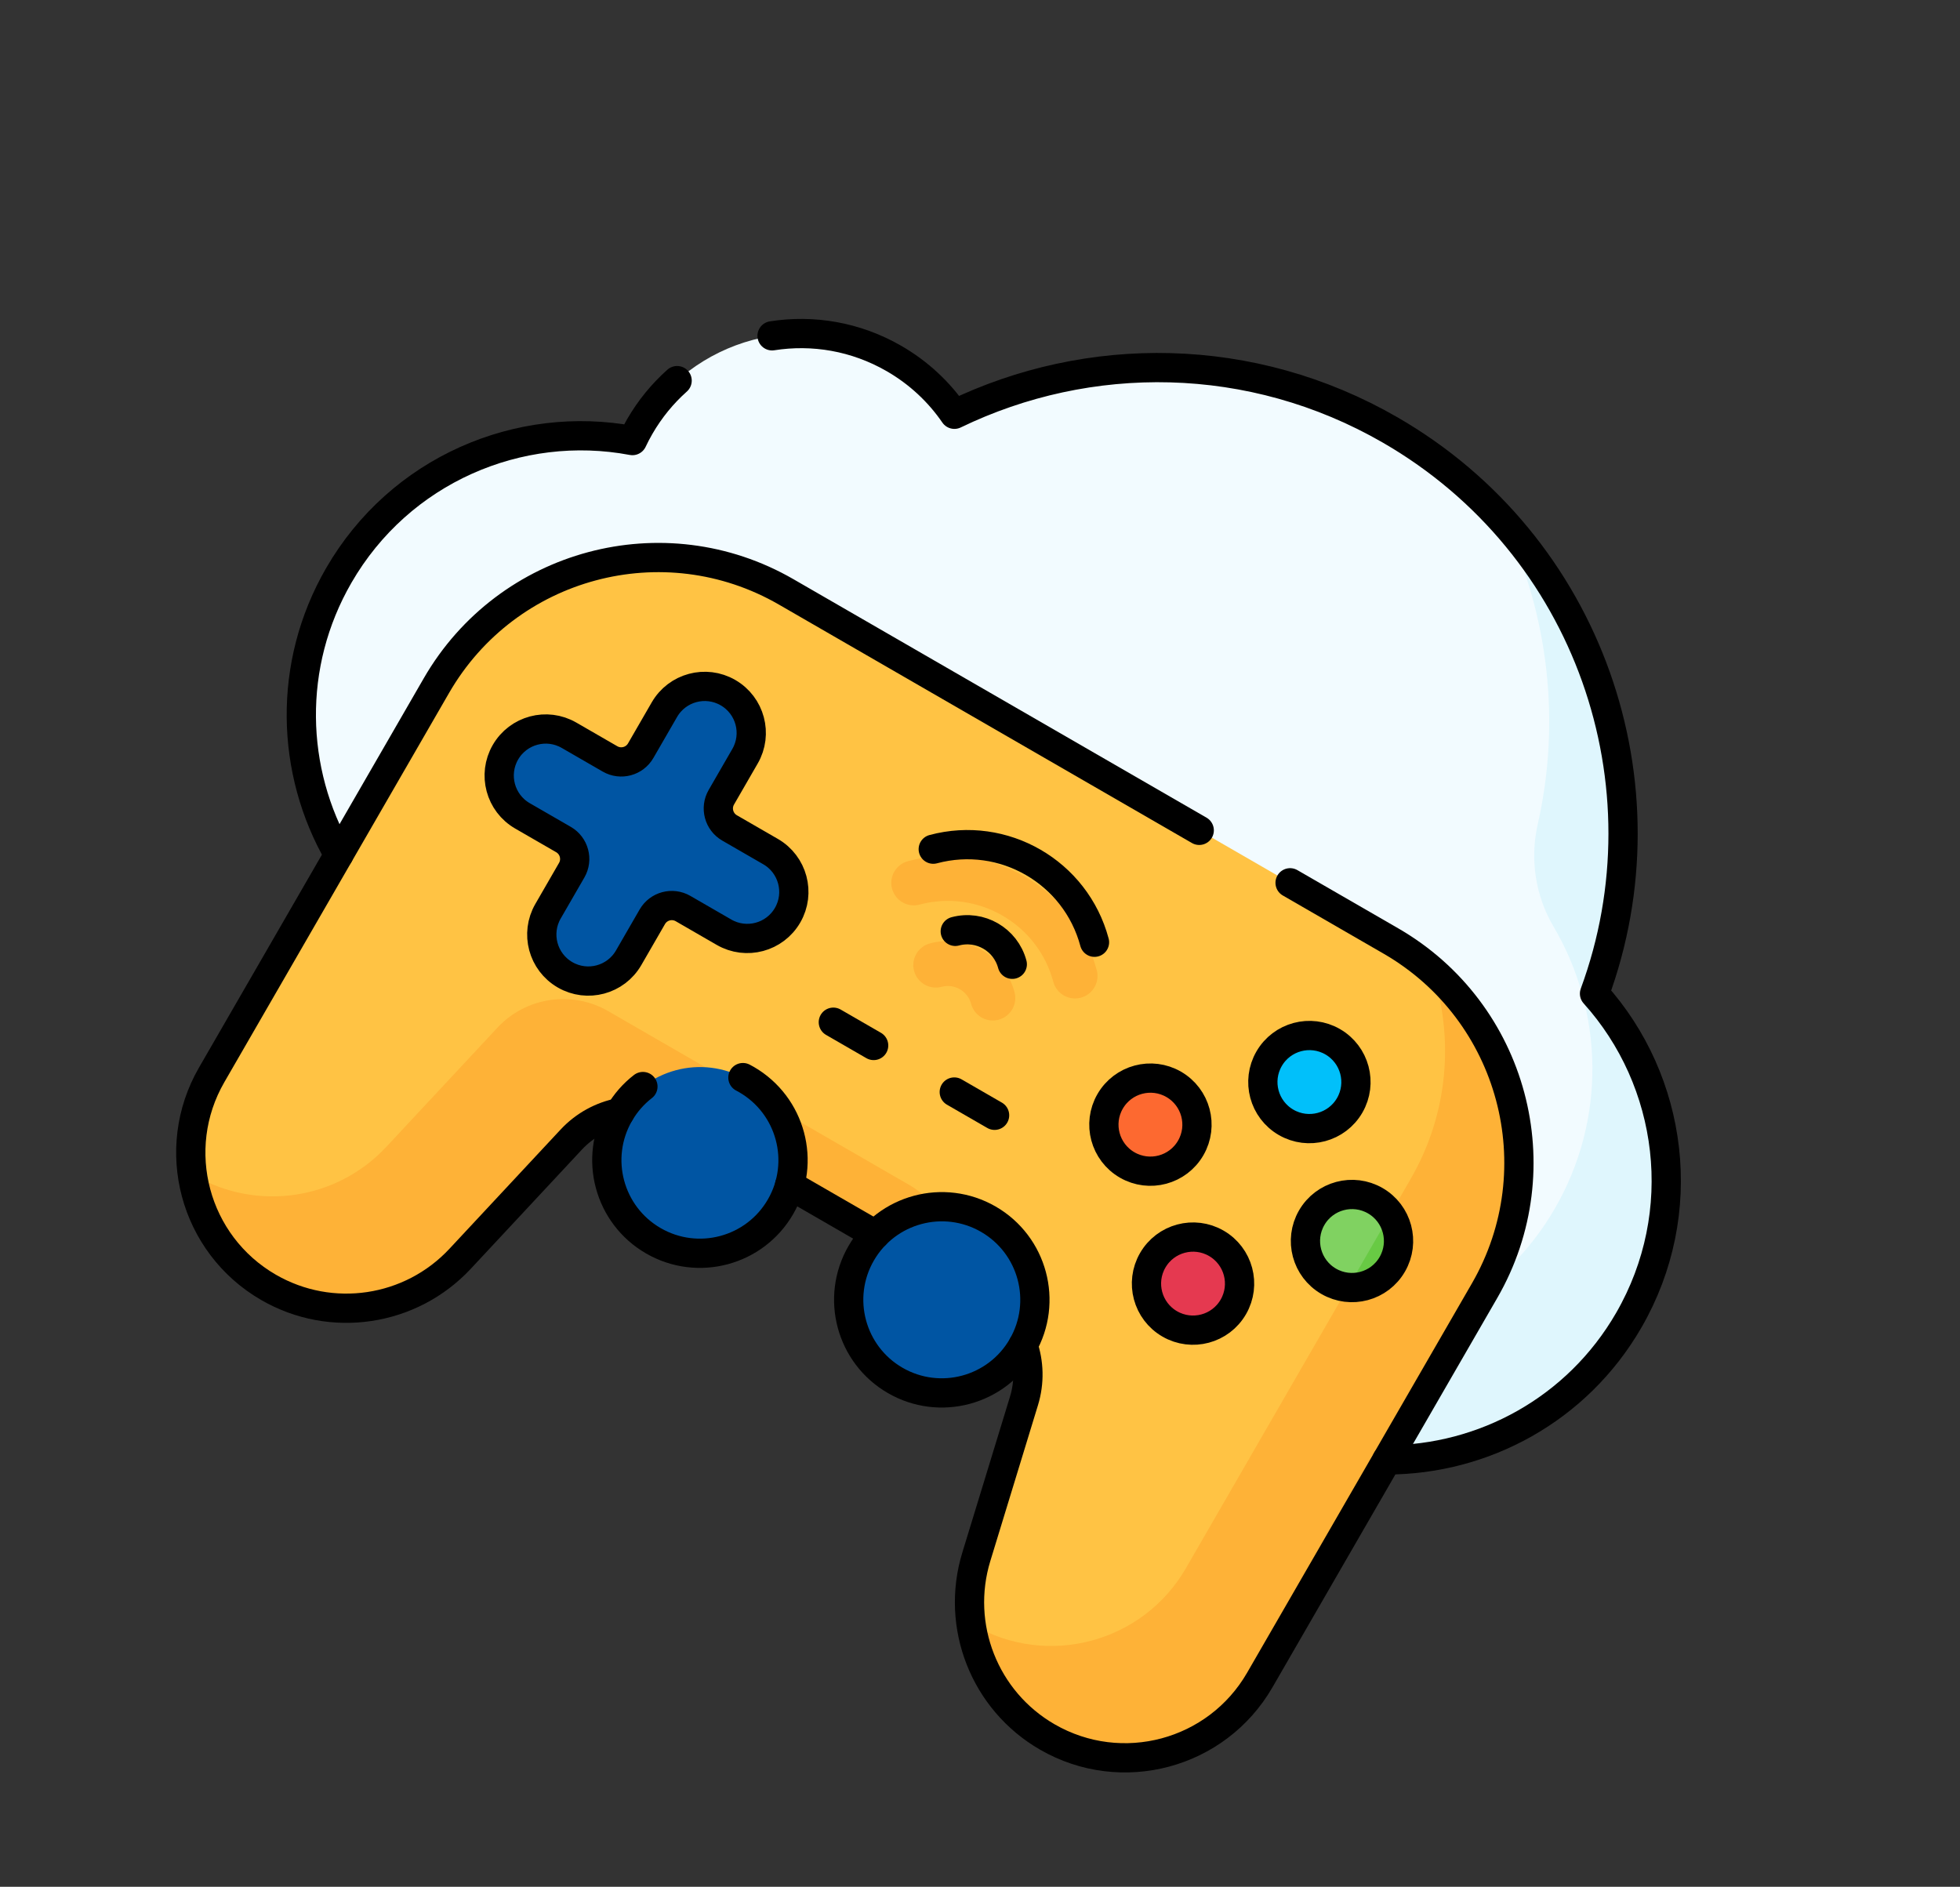 <svg width="134" height="129" viewBox="0 0 134 129" fill="none" xmlns="http://www.w3.org/2000/svg">
<rect x="0" y="0" width="134" height="129" fill="#333333" stroke="none"/>
<path d="M109.013 67.935C114.273 53.667 108.664 37.262 95.048 29.401C85.559 23.922 74.421 23.886 65.249 28.324C64.208 26.807 62.821 25.494 61.122 24.513C55.034 20.998 47.248 23.084 43.733 29.172C43.553 29.485 43.387 29.801 43.236 30.122C35.489 28.661 27.327 32.13 23.161 39.344C17.889 48.477 21.017 60.155 30.151 65.428L85.272 97.252C94.405 102.525 106.083 99.396 111.356 90.263C115.599 82.914 114.401 73.917 109.013 67.935Z" fill="#F2FBFF"/>
<path d="M109.013 67.935C113.108 56.827 110.615 44.424 102.886 35.766C105.864 42.111 106.717 49.366 105.131 56.353C104.589 58.737 104.966 61.241 106.209 63.347C109.613 69.116 109.879 76.511 106.25 82.713C100.929 91.808 89.165 94.768 80.04 89.5L25.323 57.908C23.974 57.13 22.751 56.206 21.664 55.168C23.116 59.346 26.019 63.042 30.151 65.428L85.272 97.252C94.405 102.525 106.083 99.396 111.356 90.263C115.599 82.914 114.401 73.917 109.013 67.935Z" fill="#DFF6FD"/>
<path d="M95.089 64.335L53.748 40.467C45.377 35.633 34.672 38.502 29.838 46.873L14.47 73.492C11.533 78.579 13.276 85.083 18.362 88.019C22.651 90.496 28.081 89.684 31.458 86.062L39.058 77.91C41.01 75.816 44.149 75.347 46.628 76.778L67.203 88.657C69.682 90.088 70.845 93.041 70.008 95.778L66.748 106.436C65.3 111.172 67.312 116.28 71.6 118.757C76.687 121.693 83.191 119.951 86.127 114.864L101.496 88.245C106.329 79.873 103.461 69.168 95.089 64.335Z" fill="#FFC344"/>
<path d="M67.108 69.566C66.767 69.369 66.501 69.043 66.392 68.633C66.157 67.756 65.252 67.234 64.376 67.469C63.556 67.689 62.714 67.202 62.494 66.382C62.274 65.562 62.761 64.72 63.581 64.5C66.094 63.827 68.687 65.324 69.361 67.837C69.58 68.657 69.094 69.5 68.274 69.719C67.864 69.829 67.448 69.763 67.108 69.566Z" fill="#FEB237"/>
<path d="M72.728 68.059C72.388 67.863 72.122 67.536 72.012 67.126C70.947 63.151 66.846 60.783 62.87 61.848C62.05 62.068 61.207 61.581 60.988 60.761C60.768 59.941 61.255 59.099 62.075 58.879C67.687 57.375 73.477 60.718 74.981 66.331C75.201 67.151 74.714 67.993 73.894 68.213C73.484 68.323 73.069 68.256 72.728 68.059Z" fill="#FEB237"/>
<path d="M97.909 66.355C99.418 70.928 99.045 76.099 96.448 80.597L81.079 107.217C78.142 112.303 71.638 114.046 66.552 111.109C66.496 111.076 66.44 111.043 66.384 111.01C66.826 114.179 68.688 117.075 71.601 118.756C76.688 121.693 83.192 119.95 86.128 114.864L101.497 88.245C105.739 80.896 104.048 71.75 97.909 66.355Z" fill="#FEB237"/>
<path d="M62.154 81.01L41.579 69.131C39.1 67.7 35.961 68.169 34.009 70.262L26.409 78.414C23.032 82.036 17.602 82.848 13.313 80.372C13.257 80.34 13.201 80.307 13.146 80.273C13.584 83.407 15.41 86.314 18.362 88.019C22.651 90.495 28.081 89.684 31.458 86.061L39.058 77.909C41.01 75.816 44.149 75.347 46.628 76.778L65.124 87.457C65.597 84.921 64.43 82.324 62.154 81.01Z" fill="#FEB237"/>
<path d="M87.929 76.737C89.451 77.616 91.397 77.094 92.276 75.572C93.155 74.05 92.634 72.104 91.112 71.225C89.589 70.346 87.643 70.868 86.764 72.39C85.885 73.912 86.407 75.858 87.929 76.737Z" fill="#01C0FA"/>
<path d="M79.973 90.517C81.495 91.396 83.442 90.875 84.32 89.353C85.199 87.83 84.678 85.884 83.155 85.005C81.633 84.126 79.687 84.648 78.808 86.17C77.929 87.692 78.451 89.638 79.973 90.517Z" fill="#E53950"/>
<path d="M90.841 87.605C92.363 88.484 94.31 87.963 95.188 86.44C96.067 84.918 95.546 82.972 94.024 82.093C92.501 81.214 90.555 81.736 89.676 83.258C88.798 84.78 89.319 86.726 90.841 87.605Z" fill="#80D261"/>
<path d="M95.189 86.44C95.826 85.336 95.727 84.01 95.044 83.028L92.162 88.02C93.353 88.121 94.552 87.544 95.189 86.44Z" fill="#68CA44"/>
<path d="M77.061 79.649C78.583 80.528 80.529 80.006 81.408 78.484C82.287 76.962 81.765 75.016 80.243 74.137C78.721 73.258 76.775 73.78 75.896 75.302C75.017 76.824 75.539 78.77 77.061 79.649Z" fill="#FD6930"/>
<path d="M52.682 58.224L49.879 56.606C49.144 56.182 48.892 55.242 49.317 54.507L50.935 51.704C51.814 50.181 51.292 48.235 49.77 47.356C48.248 46.477 46.302 46.999 45.423 48.521L43.804 51.324C43.38 52.059 42.44 52.311 41.705 51.887L38.902 50.269C37.38 49.39 35.434 49.911 34.555 51.433C33.676 52.956 34.198 54.902 35.72 55.781L38.523 57.399C39.258 57.823 39.51 58.763 39.085 59.498L37.467 62.301C36.588 63.824 37.11 65.77 38.632 66.649C40.154 67.528 42.1 67.006 42.979 65.484L44.597 62.681C45.022 61.946 45.962 61.694 46.697 62.118L49.5 63.737C51.022 64.615 52.968 64.094 53.847 62.572C54.726 61.05 54.204 59.103 52.682 58.224Z" fill="#0055A3"/>
<path d="M44.67 84.833C47.714 86.591 51.607 85.548 53.364 82.504C55.122 79.46 54.079 75.567 51.035 73.809C47.99 72.052 44.098 73.095 42.34 76.139C40.583 79.183 41.626 83.076 44.67 84.833Z" fill="#0055A3"/>
<path d="M61.206 94.381C64.25 96.139 68.143 95.096 69.9 92.052C71.658 89.007 70.615 85.115 67.571 83.357C64.526 81.6 60.634 82.643 58.876 85.687C57.119 88.731 58.162 92.624 61.206 94.381Z" fill="#0055A3"/>
<path d="M87.929 76.737C89.451 77.616 91.397 77.094 92.276 75.572C93.155 74.05 92.634 72.104 91.112 71.225C89.589 70.346 87.643 70.868 86.764 72.39C85.885 73.912 86.407 75.858 87.929 76.737Z" stroke="black" stroke-width="2" stroke-miterlimit="10" stroke-linecap="round" stroke-linejoin="round"/>
<path d="M79.973 90.517C81.495 91.396 83.442 90.875 84.32 89.353C85.199 87.83 84.678 85.884 83.155 85.005C81.633 84.126 79.687 84.648 78.808 86.17C77.929 87.692 78.451 89.638 79.973 90.517Z" stroke="black" stroke-width="2" stroke-miterlimit="10" stroke-linecap="round" stroke-linejoin="round"/>
<path d="M90.841 87.605C92.363 88.484 94.31 87.963 95.188 86.44C96.067 84.918 95.546 82.972 94.024 82.093C92.501 81.214 90.555 81.736 89.676 83.258C88.798 84.78 89.319 86.726 90.841 87.605Z" stroke="black" stroke-width="2" stroke-miterlimit="10" stroke-linecap="round" stroke-linejoin="round"/>
<path d="M77.061 79.649C78.583 80.528 80.529 80.006 81.408 78.484C82.287 76.962 81.765 75.016 80.243 74.137C78.721 73.258 76.775 73.78 75.896 75.302C75.017 76.824 75.539 78.77 77.061 79.649Z" stroke="black" stroke-width="2" stroke-miterlimit="10" stroke-linecap="round" stroke-linejoin="round"/>
<path d="M52.682 58.224L49.879 56.606C49.144 56.182 48.892 55.242 49.317 54.507L50.935 51.704C51.814 50.181 51.292 48.235 49.77 47.356C48.248 46.477 46.302 46.999 45.423 48.521L43.804 51.324C43.38 52.059 42.44 52.311 41.705 51.887L38.902 50.269C37.38 49.39 35.434 49.911 34.555 51.433C33.676 52.956 34.198 54.902 35.72 55.781L38.523 57.399C39.258 57.823 39.51 58.763 39.085 59.498L37.467 62.301C36.588 63.824 37.11 65.77 38.632 66.649C40.154 67.528 42.1 67.006 42.979 65.484L44.597 62.681C45.022 61.946 45.962 61.694 46.697 62.118L49.5 63.737C51.022 64.615 52.968 64.094 53.847 62.572C54.726 61.05 54.204 59.103 52.682 58.224Z" stroke="black" stroke-width="2" stroke-miterlimit="10" stroke-linecap="round" stroke-linejoin="round"/>
<path d="M50.791 73.676C50.873 73.718 50.954 73.763 51.035 73.809C54.079 75.567 55.122 79.46 53.364 82.504C51.607 85.548 47.714 86.591 44.67 84.833C41.626 83.076 40.583 79.183 42.34 76.139C42.767 75.4 43.319 74.779 43.954 74.288" stroke="black" stroke-width="2" stroke-miterlimit="10" stroke-linecap="round" stroke-linejoin="round"/>
<path d="M61.206 94.381C64.25 96.139 68.143 95.096 69.9 92.052C71.658 89.007 70.615 85.115 67.571 83.357C64.526 81.6 60.634 82.643 58.876 85.687C57.119 88.731 58.162 92.624 61.206 94.381Z" stroke="black" stroke-width="2" stroke-miterlimit="10" stroke-linecap="round" stroke-linejoin="round"/>
<path d="M56.973 69.889L59.729 71.48" stroke="black" stroke-width="2" stroke-miterlimit="10" stroke-linecap="round" stroke-linejoin="round"/>
<path d="M67.997 76.253L65.241 74.662" stroke="black" stroke-width="2" stroke-miterlimit="10" stroke-linecap="round" stroke-linejoin="round"/>
<path d="M69.207 65.928C68.752 64.23 67.007 63.222 65.309 63.677" stroke="black" stroke-width="2" stroke-miterlimit="10" stroke-linecap="round" stroke-linejoin="round"/>
<path d="M74.828 64.422C73.541 59.621 68.606 56.771 63.804 58.058" stroke="black" stroke-width="2" stroke-miterlimit="10" stroke-linecap="round" stroke-linejoin="round"/>
<path d="M46.293 26.023C45.302 26.906 44.433 27.959 43.733 29.172C43.552 29.484 43.387 29.801 43.236 30.122C35.489 28.661 27.326 32.129 23.161 39.343C19.627 45.464 19.867 52.728 23.159 58.441" stroke="black" stroke-width="2" stroke-miterlimit="10" stroke-linecap="round" stroke-linejoin="round"/>
<path d="M94.818 99.813C101.411 99.807 107.822 96.383 111.356 90.263C115.599 82.914 114.402 73.916 109.013 67.935C114.273 53.667 108.665 37.262 95.048 29.401C85.559 23.922 74.422 23.886 65.25 28.324C64.209 26.807 62.822 25.494 61.123 24.513C58.499 22.998 55.561 22.523 52.785 22.96" stroke="black" stroke-width="2" stroke-miterlimit="10" stroke-linecap="round" stroke-linejoin="round"/>
<path d="M81.988 56.771L53.748 40.467C45.377 35.633 34.672 38.502 29.838 46.873L14.47 73.492C11.533 78.579 13.276 85.083 18.362 88.019C22.651 90.496 28.081 89.684 31.458 86.062L39.058 77.91C39.97 76.932 41.14 76.308 42.382 76.067" stroke="black" stroke-width="2" stroke-miterlimit="10" stroke-linecap="round" stroke-linejoin="round"/>
<path d="M69.942 91.979C70.354 93.175 70.399 94.5 70.008 95.778L66.749 106.437C65.3 111.172 67.312 116.281 71.601 118.757C76.687 121.693 83.191 119.95 86.128 114.864L101.497 88.245C106.33 79.873 103.462 69.168 95.09 64.335L88.2 60.357" stroke="black" stroke-width="2" stroke-miterlimit="10" stroke-linecap="round" stroke-linejoin="round"/>
<path d="M53.986 81.025L59.846 84.408" stroke="black" stroke-width="2" stroke-miterlimit="10" stroke-linecap="round" stroke-linejoin="round"/>
</svg>
